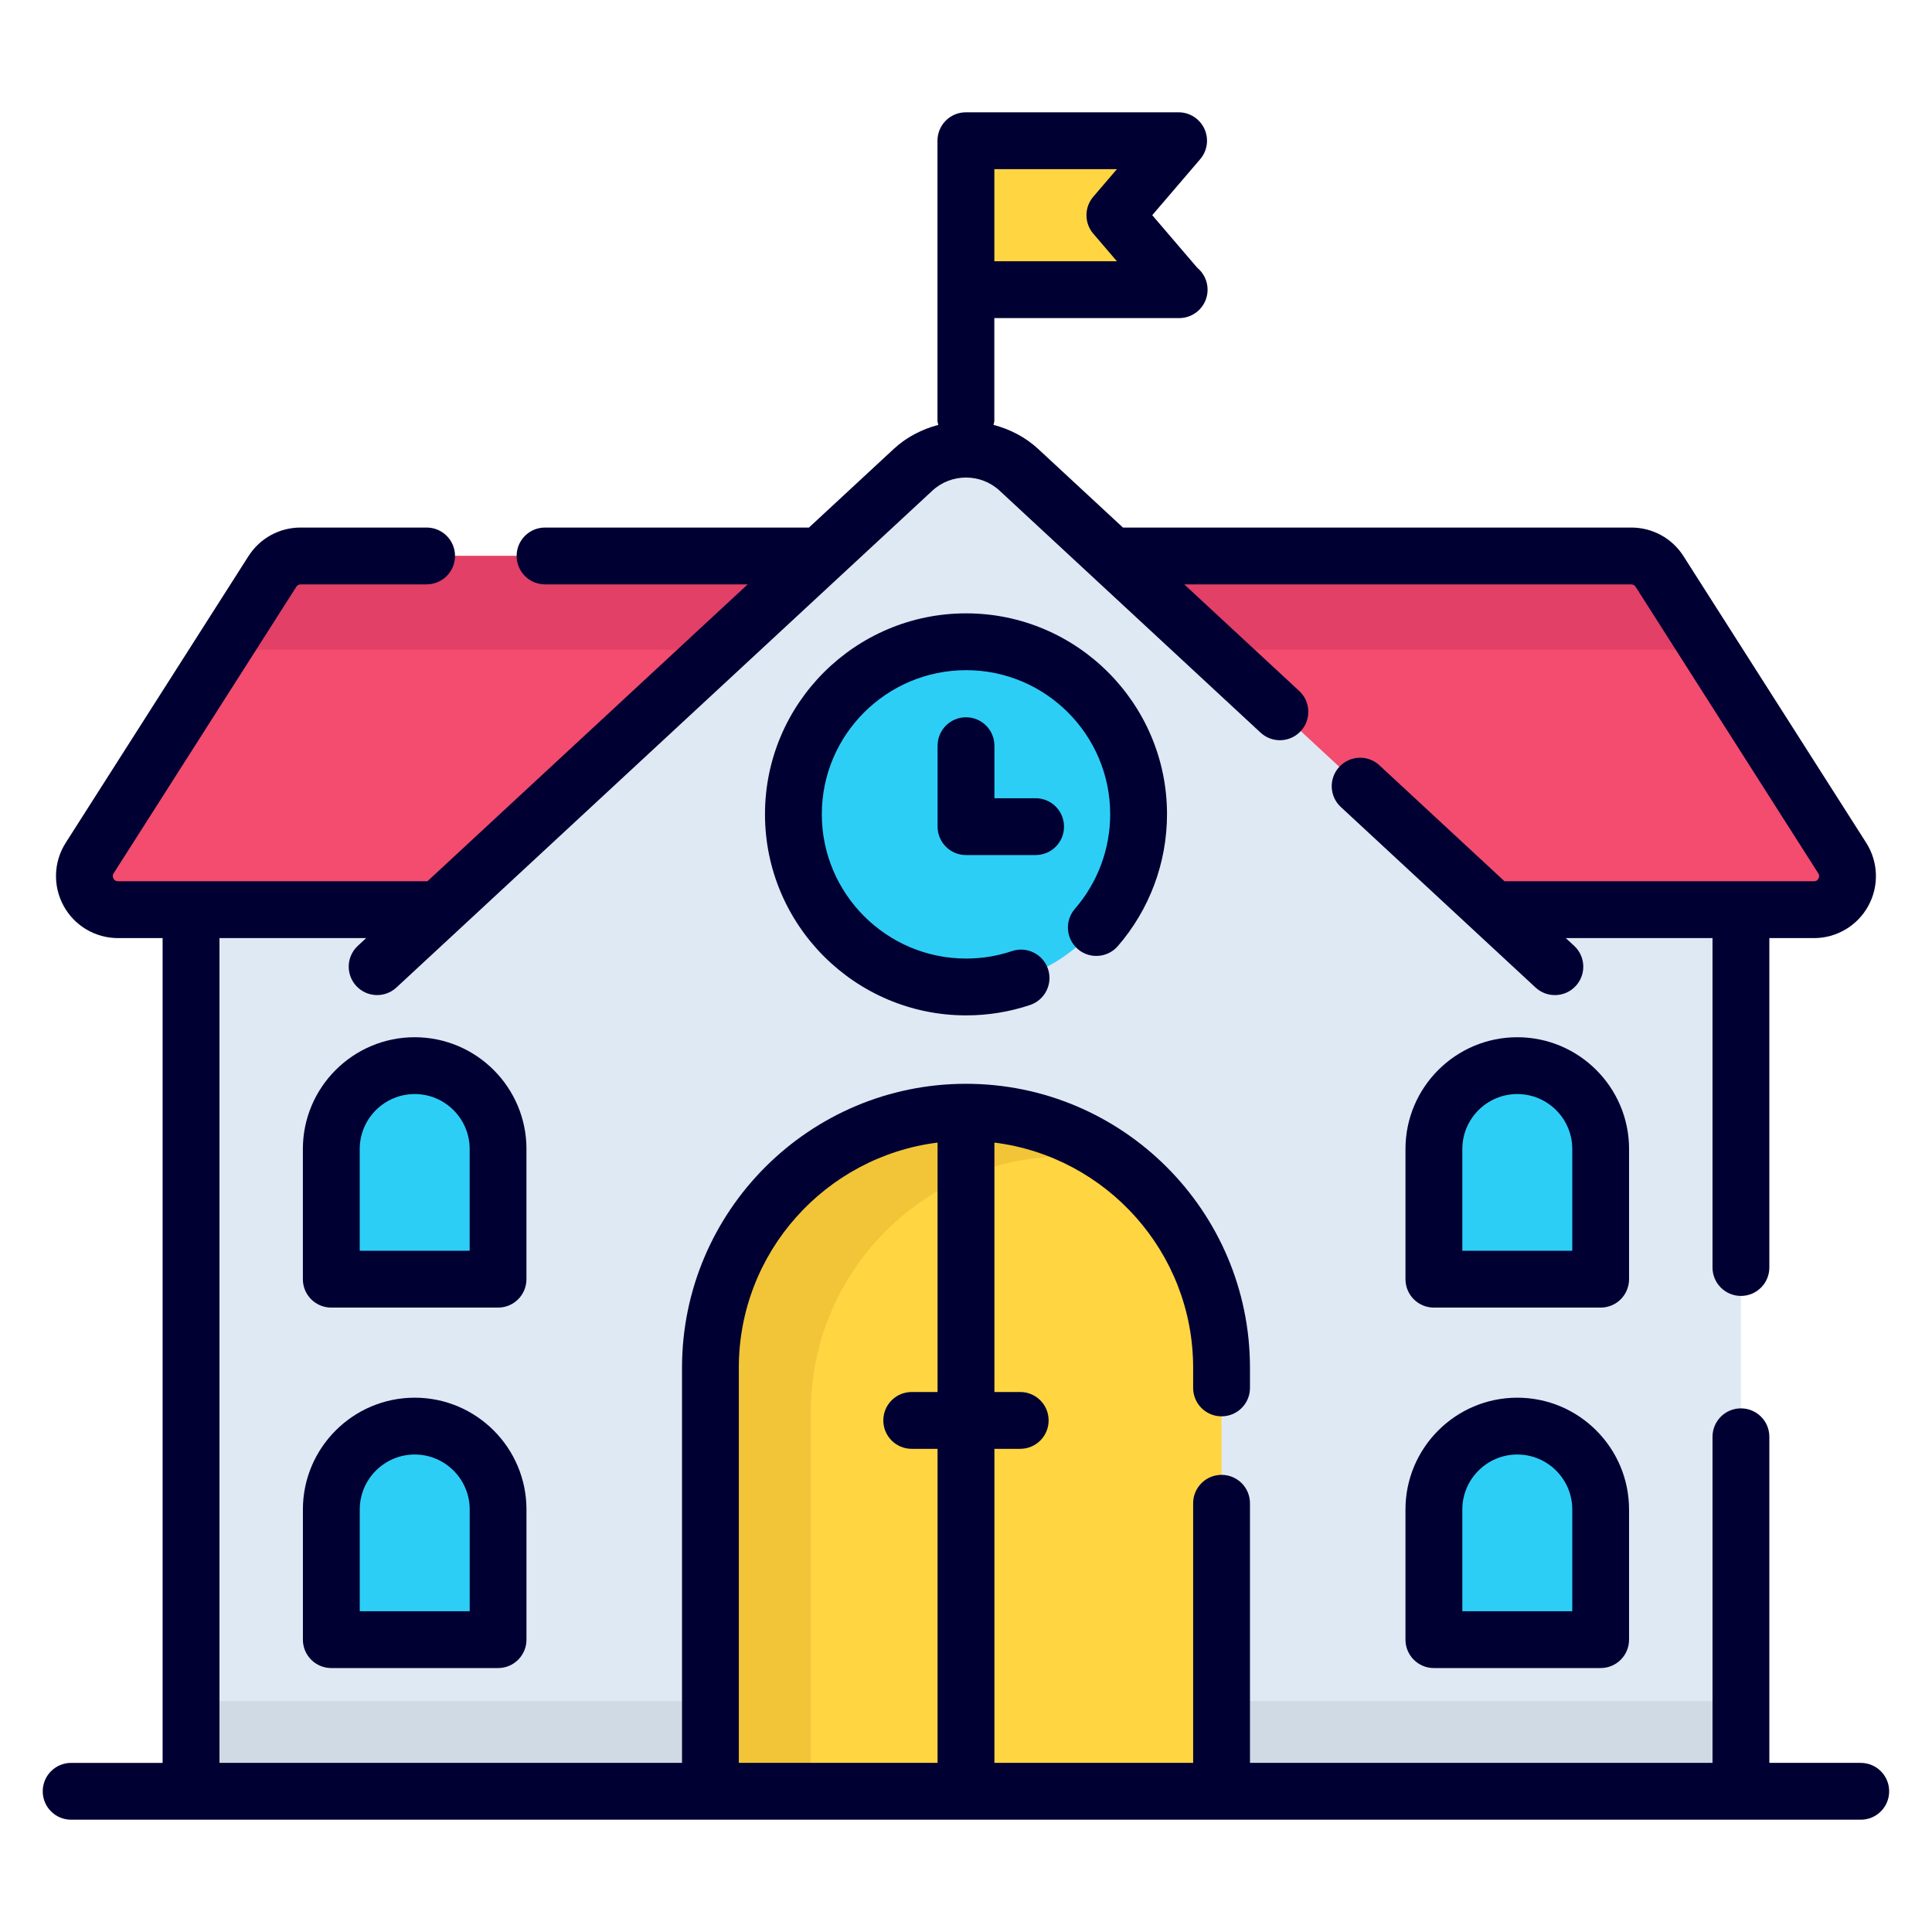 <svg id="Layer_1" enable-background="new 0 0 68 68" height="512" viewBox="0 0 68 68" width="512" xmlns="http://www.w3.org/2000/svg"><g><g><g><path d="m6.725 32.017h54.551v31.03h-54.551z" fill="#dfe9f4"/></g><g><path d="m6.725 59.873h54.551v3.174h-54.551z" fill="#cfdae5"/></g><g><path d="m64.842 30.201-6.431-10.088c-.217-.34-.593-.546-.996-.546h-46.832c-.404 0-.779.206-.996.546l-6.43 10.088c-.501.786.064 1.816.996 1.816h59.693c.932-0 1.497-1.03.996-1.816z" fill="#f34c6e"/></g><g><path d="m60.168 22.87h-52.34l1.76-2.76c.22-.34.59-.54 1-.54h46.83c.4 0 .78.2.99.54z" fill="#e24067"/></g><g><path d="m42.995 48.141v14.907h-17.99v-14.907c0-4.968 4.027-8.995 8.995-8.995 4.968 0 8.995 4.027 8.995 8.995z" fill="#ffd542"/></g><g><path d="m39.278 40.87c-.57-.11-1.15-.17-1.75-.17-4.97 0-8.99 4.03-8.99 9v13.35h-3.53v-14.91c0-4.97 4.02-8.99 8.99-8.99 1.98 0 3.8.64 5.28 1.72z" fill="#f2c538"/></g><g><path d="m13.273 34.023 18.862-17.486c1.052-.975 2.677-.975 3.729 0l18.862 17.486" fill="#dfe9f4"/></g><g fill="#2dcef6"><g><path d="m17.531 40.442v4.581h-5.869v-4.581c0-1.621 1.314-2.935 2.935-2.935 1.621 0 2.935 1.314 2.935 2.935z"/><path d="m17.531 53.129v4.581h-5.869v-4.581c0-1.621 1.314-2.935 2.935-2.935 1.621-0 2.935 1.314 2.935 2.935z"/></g><g><path d="m56.338 40.442v4.581h-5.869v-4.581c0-1.621 1.314-2.935 2.935-2.935 1.621 0 2.935 1.314 2.935 2.935z"/><path d="m56.338 53.129v4.581h-5.869v-4.581c0-1.621 1.314-2.935 2.935-2.935 1.621-0 2.935 1.314 2.935 2.935z"/></g></g><path d="m41.486 4.953-2.245 2.621 2.245 2.621h-7.488v-5.243z" fill="#ffd542"/><g><path d="m40.075 28.658c0 3.355-2.715 6.08-6.07 6.08s-6.08-2.726-6.08-6.08 2.726-6.07 6.08-6.07c3.355 0 6.07 2.715 6.07 6.07z" fill="#2dcef6"/></g><g fill="#003"><path d="m65.494 62.047h-3.219v-11.477c0-.553-.447-1-1-1s-1 .447-1 1v11.477h-16.28v-9.137c0-.553-.447-1-1-1s-1 .447-1 1v9.137h-6.995v-11.053h.908c.553 0 1-.447 1-1s-.447-1-1-1h-.908v-8.779c3.937.494 6.995 3.856 6.995 7.925v.71c0 .553.447 1 1 1s1-.447 1-1v-.71c0-5.511-4.483-9.994-9.995-9.994s-9.995 4.483-9.995 9.994v13.907h-16.28v-29.03h5.164l-.295.273c-.405.376-.429 1.008-.054 1.413.376.406 1.009.429 1.413.054l18.862-17.486c.664-.617 1.705-.617 2.369 0l9.185 8.516c.404.375 1.036.352 1.413-.054.375-.405.352-1.037-.054-1.413l-4.047-3.752h15.734c.061 0 .12.032.152.083l6.431 10.089c.038.06.04.121.006.184s-.087.094-.158.094c-4.916 0-5.935 0-10.892 0l-4.402-4.081c-.406-.377-1.038-.352-1.413.054-.375.404-.352 1.037.054 1.413l6.854 6.354c.404.375 1.037.352 1.413-.054.375-.404.352-1.037-.054-1.413l-.295-.273h5.164v11.594c0 .553.447 1 1 1s1-.447 1-1v-11.594h1.571c.797 0 1.529-.435 1.912-1.133s.354-1.55-.073-2.22l-6.431-10.089c-.402-.631-1.09-1.008-1.839-1.008h-17.891l-2.981-2.764c-.458-.425-1.003-.698-1.575-.85.008-.049.029-.094.029-.145v-3.613h6.487c.007.001.015.001.019 0 .553 0 1-.447 1-1 0-.311-.142-.589-.364-.772l-1.584-1.85 1.688-1.971c.254-.297.311-.714.148-1.068s-.518-.582-.908-.582h-7.487c-.553 0-1 .447-1 1v9.856c0 .052.022.097.029.146-.571.152-1.115.425-1.571.849l-2.981 2.764h-9.289c-.553 0-1 .447-1 1s.447 1 1 1h7.132l-11.271 10.449c-4.422 0-6.457 0-10.893 0-.071 0-.125-.031-.159-.094s-.032-.124.006-.184l6.431-10.087c.033-.052.092-.084.153-.084h4.432c.553 0 1-.447 1-1s-.447-1-1-1h-4.432c-.749 0-1.437.377-1.839 1.009l-6.432 10.088c-.428.671-.455 1.522-.072 2.221s1.115 1.132 1.912 1.132h1.571v29.03h-3.219c-.553 0-1 .447-1 1s.447 1 1 1h62.988c.553 0 1-.447 1-1s-.447-1-1-1zm-27.014-53.823.832.972h-4.314v-3.243h4.314l-.832.971c-.32.374-.32.927 0 1.301zm-12.476 39.916c0-4.069 3.058-7.43 6.995-7.925v8.779h-.909c-.553 0-1 .447-1 1s.447 1 1 1h.909v11.053h-6.995z"/><path d="m18.53 40.442c0-2.17-1.765-3.935-3.935-3.935s-3.935 1.765-3.935 3.935v4.581c0 .553.447 1 1 1h5.869c.553 0 1-.447 1-1v-4.581zm-2 3.581h-3.869v-3.581c0-1.066.868-1.935 1.935-1.935s1.935.868 1.935 1.935v3.581z"/><path d="m14.596 49.194c-2.17 0-3.935 1.765-3.935 3.935v4.581c0 .553.447 1 1 1h5.869c.553 0 1-.447 1-1v-4.581c0-2.17-1.765-3.935-3.934-3.935zm1.935 7.516h-3.869v-3.581c0-1.066.868-1.935 1.935-1.935s1.935.868 1.935 1.935v3.581z"/><path d="m57.338 40.442c0-2.17-1.765-3.935-3.935-3.935s-3.935 1.765-3.935 3.935v4.581c0 .553.447 1 1 1h5.869c.553 0 1-.447 1-1v-4.581zm-2 3.581h-3.869v-3.581c0-1.066.868-1.935 1.935-1.935s1.935.868 1.935 1.935v3.581z"/><path d="m53.403 49.194c-2.17 0-3.935 1.765-3.935 3.935v4.581c0 .553.447 1 1 1h5.869c.553 0 1-.447 1-1v-4.581c0-2.17-1.765-3.935-3.934-3.935zm1.935 7.516h-3.869v-3.581c0-1.066.868-1.935 1.935-1.935s1.935.868 1.935 1.935v3.581z"/><path d="m37.932 33.402c.417.361 1.048.316 1.411-.101 1.117-1.288 1.732-2.937 1.732-4.643 0-3.898-3.172-7.07-7.07-7.07-3.904 0-7.08 3.172-7.08 7.07 0 3.904 3.176 7.08 7.08 7.08.771 0 1.528-.123 2.252-.366.523-.177.805-.744.629-1.268-.176-.521-.738-.804-1.268-.629-.517.175-1.06.263-1.613.263-2.801 0-5.08-2.279-5.08-5.08 0-2.796 2.279-5.07 5.08-5.07 2.796 0 5.07 2.274 5.07 5.07 0 1.225-.441 2.407-1.244 3.332-.361.417-.316 1.049.101 1.411z"/><path d="m34 25.246c-.553 0-1 .447-1 1v2.849c0 .553.447 1 1 1h2.45c.553 0 1-.447 1-1s-.447-1-1-1h-1.45v-1.849c0-.553-.447-1-1-1z"/></g></g></g></svg>